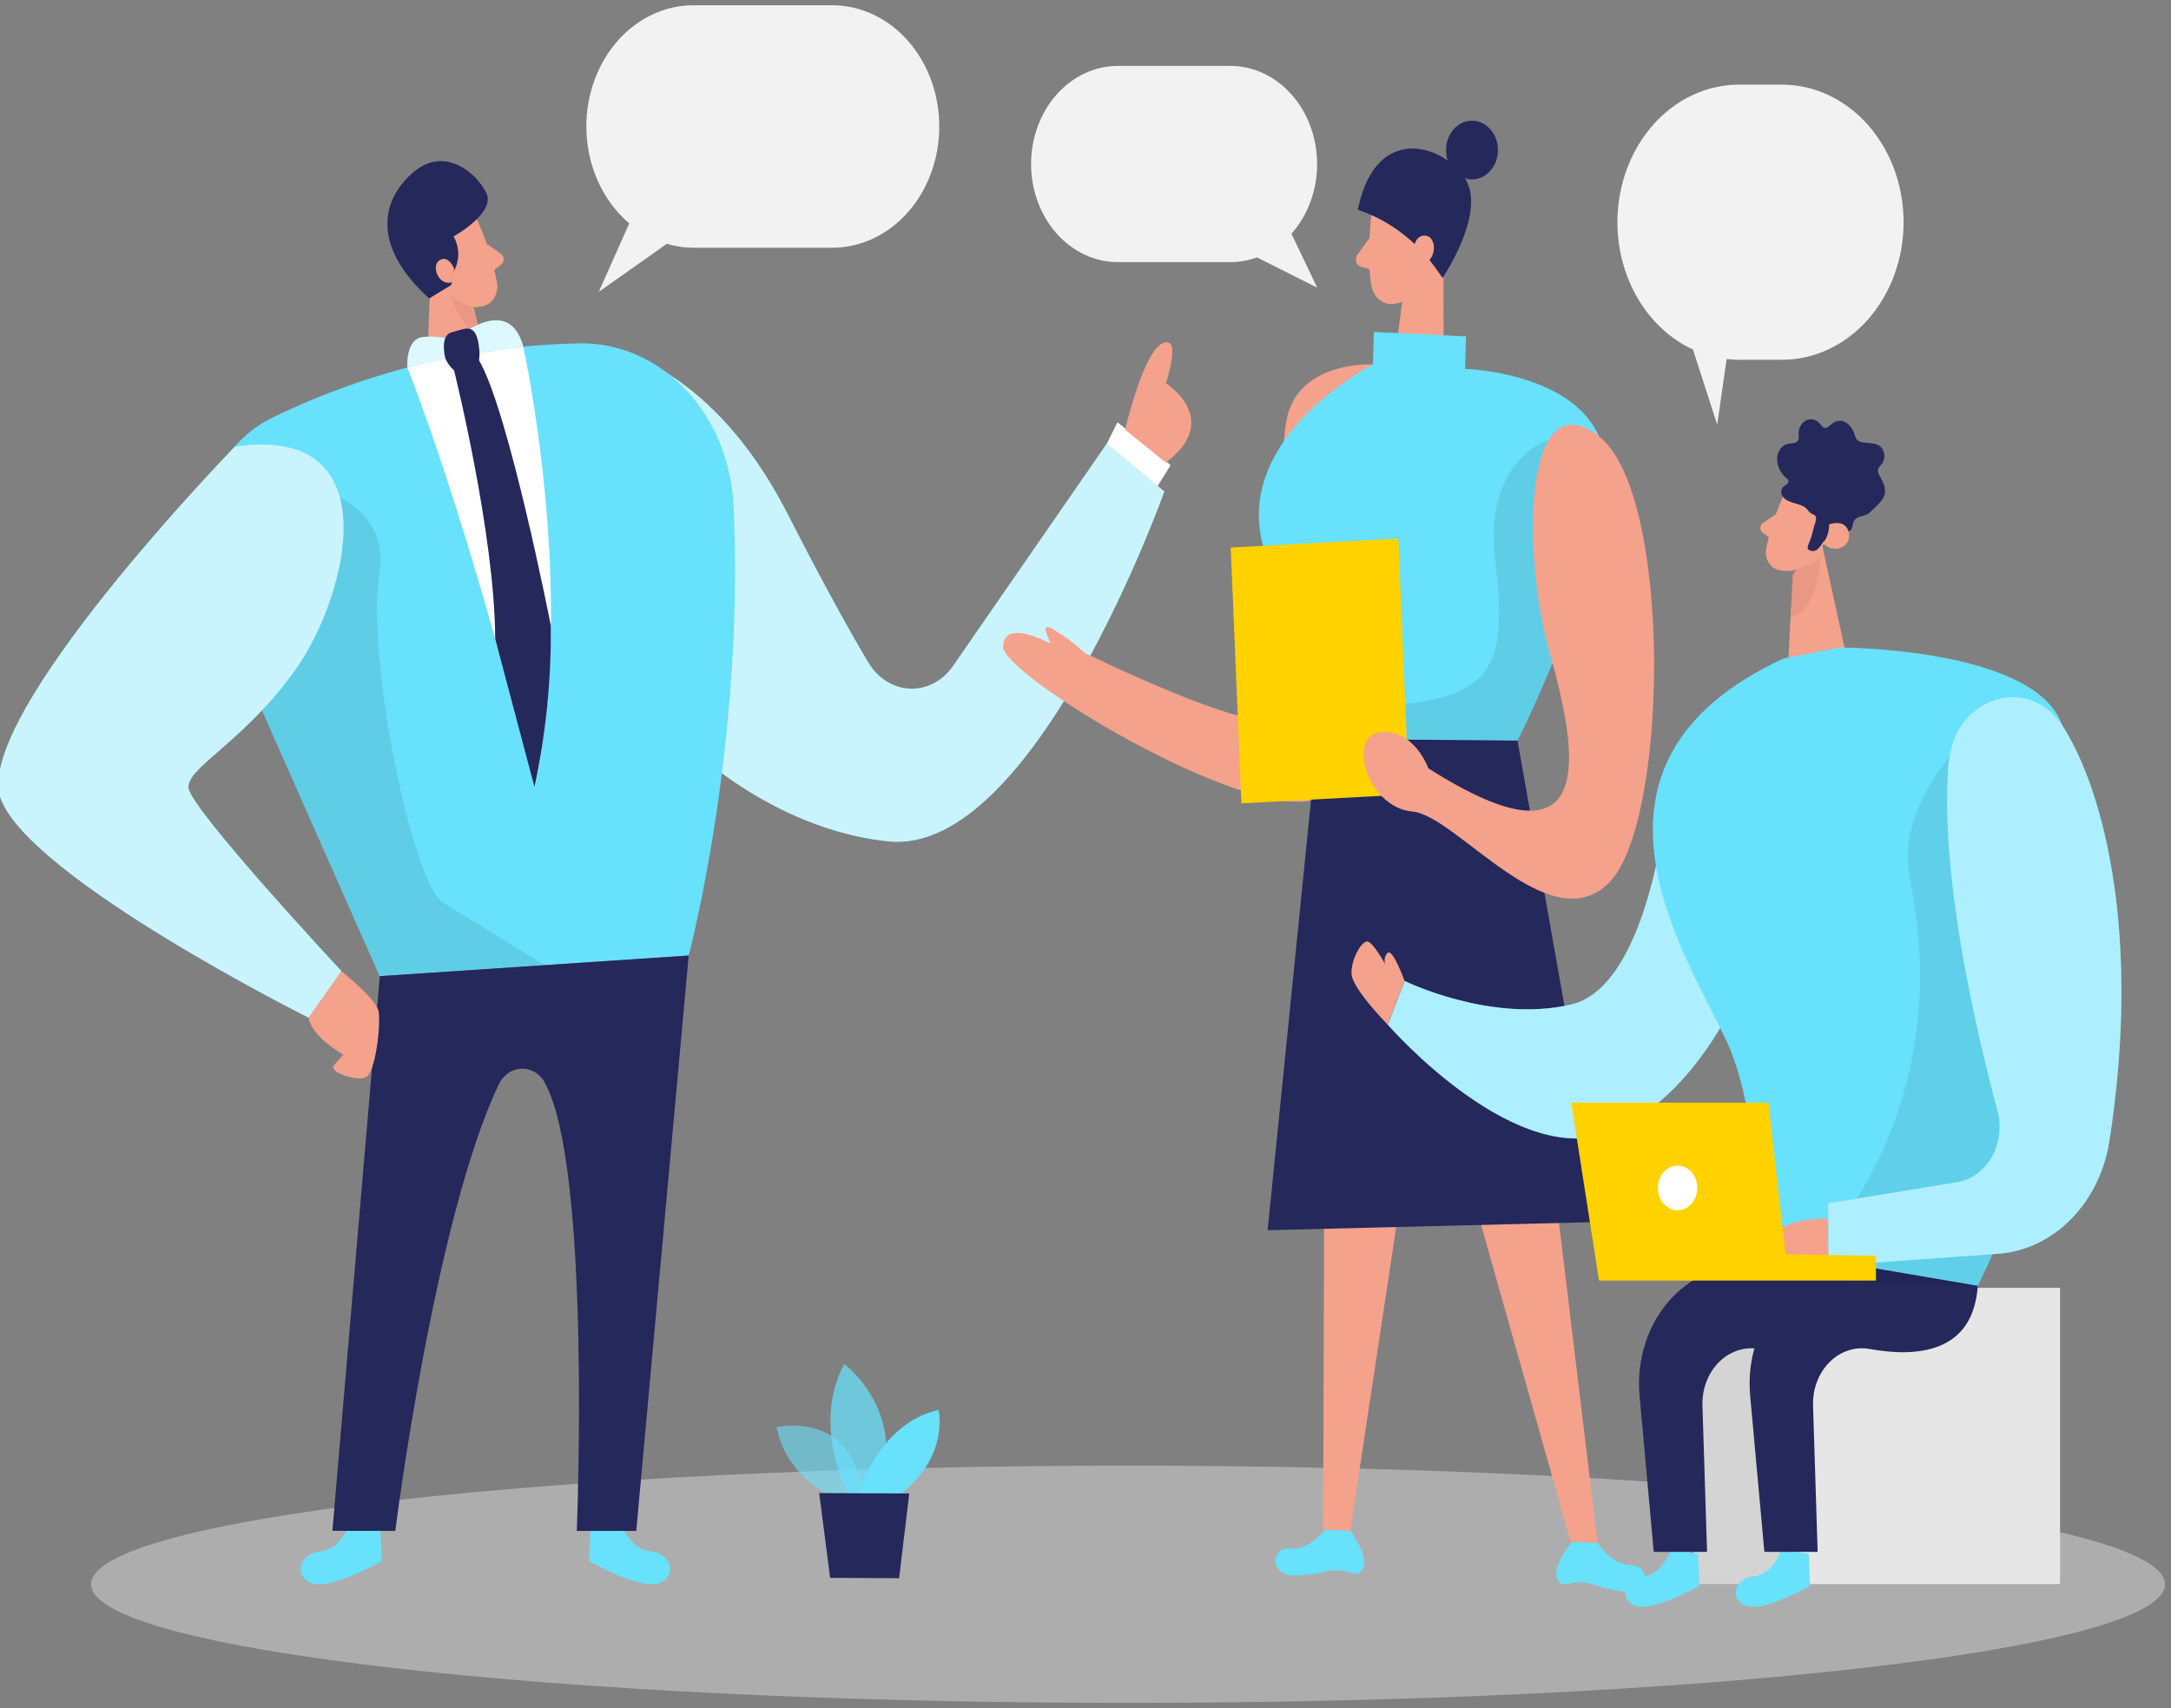 <?xml version="1.0" encoding="UTF-8"?> <svg xmlns="http://www.w3.org/2000/svg" width="169" height="133" viewBox="0 0 169 133" fill="none"><rect x="0" y="0" width="169" height="133" fill="#808080" stroke="none"/> <g clip-path="url(#clip0_137_1155)"> <path opacity="0.45" d="M87.811 132.572C132.393 132.572 168.533 128.438 168.533 123.337C168.533 118.237 132.393 114.103 87.811 114.103C43.229 114.103 7.088 118.237 7.088 123.337C7.088 128.438 43.229 132.572 87.811 132.572Z" fill="#E6E6E6"></path> <path d="M41.028 36.522C40.678 35.226 40.657 33.846 40.97 32.538C41.282 31.23 41.914 30.049 42.793 29.13C43.672 28.21 44.762 27.59 45.938 27.341C47.115 27.091 48.33 27.223 49.443 27.72C53.35 29.451 57.72 32.989 61.326 40.042C64.136 45.537 66.156 49.179 67.599 51.585C67.959 52.189 68.44 52.687 69.003 53.04C69.566 53.392 70.195 53.59 70.838 53.615C71.481 53.64 72.12 53.493 72.703 53.185C73.286 52.878 73.797 52.419 74.193 51.845L86.163 34.53L90.636 38.259C90.636 38.259 80.538 66.649 69.18 65.501C59.388 64.525 46.342 55.92 41.028 36.522Z" fill="#68E1FD"></path> <path opacity="0.64" d="M41.028 36.522C40.678 35.226 40.657 33.846 40.97 32.538C41.282 31.23 41.914 30.049 42.793 29.13C43.672 28.21 44.762 27.59 45.938 27.341C47.115 27.091 48.33 27.223 49.443 27.72C53.35 29.451 57.72 32.989 61.326 40.042C64.136 45.537 66.156 49.179 67.599 51.585C67.959 52.189 68.44 52.687 69.003 53.04C69.566 53.392 70.195 53.59 70.838 53.615C71.481 53.64 72.12 53.493 72.703 53.185C73.286 52.878 73.797 52.419 74.193 51.845L86.163 34.53L90.636 38.259C90.636 38.259 80.538 66.649 69.18 65.501C59.388 64.525 46.342 55.92 41.028 36.522Z" fill="white"></path> <path d="M48.301 118.518C48.301 118.518 48.969 120.613 50.642 120.775C52.314 120.937 52.753 122.783 51.248 123.268C49.744 123.753 45.863 121.537 45.863 121.537L45.97 118.807L48.301 118.518Z" fill="#68E1FD"></path> <path d="M27.274 118.518C27.274 118.518 26.611 120.613 24.938 120.775C23.265 120.937 22.826 122.783 24.331 123.268C25.835 123.753 29.717 121.537 29.717 121.537L29.604 118.83L27.274 118.518Z" fill="#68E1FD"></path> <path d="M37.173 17.187C37.872 18.732 38.387 20.376 38.703 22.075C38.754 22.483 38.662 22.897 38.447 23.228C38.231 23.559 37.909 23.782 37.55 23.847C36.973 23.979 36.374 23.92 35.826 23.676C35.278 23.432 34.803 23.015 34.459 22.474L32.776 20.303C32.48 19.83 32.321 19.265 32.321 18.685C32.321 18.105 32.48 17.539 32.776 17.066C33.766 15.225 36.474 15.455 37.173 17.187Z" fill="#F4A28C"></path> <path d="M33.597 19.501L33.2 29.723L38.193 29.567L36.479 22.191L33.597 19.501Z" fill="#F4A28C"></path> <path d="M37.892 18.982L39.003 19.767C39.067 19.811 39.119 19.873 39.155 19.947C39.191 20.021 39.21 20.104 39.21 20.188C39.21 20.272 39.191 20.355 39.155 20.429C39.119 20.503 39.067 20.565 39.003 20.609L38.116 21.29L37.892 18.982Z" fill="#F4A28C"></path> <path opacity="0.31" d="M36.882 23.882C36.249 23.79 35.654 23.491 35.169 23.022C35.169 23.022 35.429 24.869 37.418 26.485L36.882 23.882Z" fill="#CE8172"></path> <path d="M45.072 26.733C36.87 26.895 28.774 28.853 21.23 32.499C20.072 33.051 19.027 33.866 18.16 34.894C17.292 35.922 16.619 37.14 16.184 38.474C15.749 39.807 15.561 41.228 15.63 42.647C15.7 44.067 16.026 45.455 16.589 46.726L29.558 75.993L53.61 74.389C53.61 74.389 57.986 57.94 57.103 39.332C56.93 35.878 55.579 32.635 53.335 30.285C51.091 27.935 48.129 26.662 45.072 26.733Z" fill="#68E1FD"></path> <path d="M33.409 23.235L35.133 22.185L35.306 21.152C35.545 20.744 35.672 20.267 35.672 19.778C35.672 19.29 35.545 18.812 35.306 18.405C35.306 18.405 38.611 16.587 37.856 15.023C37.101 13.458 34.643 11.375 32.246 13.354C29.849 15.334 28.686 18.947 33.409 23.235Z" fill="#24285B"></path> <path d="M35.357 20.927C35.357 20.927 34.934 19.824 34.23 20.252C33.526 20.679 34.128 22.277 35.183 21.983L35.357 20.927Z" fill="#F4A28C"></path> <path d="M31.71 28.614C34.65 27.669 37.679 27.123 40.732 26.987C40.732 26.987 44.94 45.993 41.625 61.305C41.63 61.305 36.912 42.016 31.71 28.614Z" fill="white"></path> <path opacity="0.09" d="M22.306 37.451C22.306 37.451 30.588 38.23 29.533 44.648C28.477 51.066 32.083 68.819 34.515 70.297L42.385 75.116L29.568 75.97L25.356 66.47L17.379 48.567L22.306 37.451Z" fill="black"></path> <path d="M31.711 28.614C31.711 28.614 31.547 26.306 32.996 26.231C33.789 26.169 34.585 26.246 35.357 26.462C35.357 26.462 39.595 22.704 40.733 26.987C40.733 26.987 34.669 27.749 31.711 28.614Z" fill="#68E1FD"></path> <path opacity="0.77" d="M31.711 28.614C31.711 28.614 31.547 26.306 32.996 26.231C33.789 26.169 34.585 26.246 35.357 26.462C35.357 26.462 39.595 22.704 40.733 26.987C40.733 26.987 34.669 27.749 31.711 28.614Z" fill="white"></path> <path d="M34.668 27.899C34.668 27.899 34.189 26.092 35.178 25.867C36.168 25.642 37.096 24.909 37.31 27.224C37.524 29.538 35.51 29.78 34.668 27.899Z" fill="#24285B"></path> <path d="M35.336 28.793C35.336 28.793 38.519 41.537 38.549 49.733L41.609 61.276C42.492 57.16 42.918 52.935 42.879 48.7C42.879 48.7 39.595 31.933 37.269 28.014L35.336 28.793Z" fill="#24285B"></path> <path d="M86.163 34.542L86.989 32.874L91.125 36.21L90.116 37.837L86.163 34.542Z" fill="white"></path> <path d="M87.586 33.457C87.586 33.457 88.988 27.374 90.513 26.721C92.038 26.069 90.758 29.832 90.758 29.832C90.758 29.832 95.21 32.632 90.758 36.014L87.586 33.457Z" fill="#F4A28C"></path> <path d="M25.876 119.176L29.568 75.993L53.61 74.389L49.53 119.182H44.899C44.899 119.182 46.057 90.774 42.395 84.27V84.241C42.195 83.903 41.922 83.63 41.601 83.447C41.281 83.263 40.924 83.176 40.565 83.194C40.207 83.212 39.858 83.335 39.553 83.549C39.248 83.764 38.998 84.064 38.825 84.42C33.796 95.028 30.772 119.182 30.772 119.182L25.876 119.176Z" fill="#24285B"></path> <path d="M18.282 34.773C18.282 34.773 -2.316 55.966 0.065 62.205C2.447 68.444 24.035 79.231 24.035 79.231L26.585 75.607C26.585 75.607 14.743 62.909 14.666 61.305C14.59 59.7 19.139 57.651 23.087 52.007C27.034 46.362 30.461 32.972 18.282 34.773Z" fill="#68E1FD"></path> <path opacity="0.64" d="M18.282 34.773C18.282 34.773 -2.316 55.966 0.065 62.205C2.447 68.444 24.035 79.231 24.035 79.231L26.585 75.607C26.585 75.607 14.743 62.909 14.666 61.305C14.59 59.7 19.139 57.651 23.087 52.007C27.034 46.362 30.461 32.972 18.282 34.773Z" fill="white"></path> <path d="M26.58 75.607C26.58 75.607 29.308 77.777 29.477 78.752C29.645 79.728 29.252 83.56 28.457 83.877C27.661 84.195 25.55 83.433 25.998 82.925L26.723 82.105C26.723 82.105 24.244 80.715 24.03 79.22L26.58 75.607Z" fill="#F4A28C"></path> <path d="M106.854 28.372C106.854 28.372 101.662 28.078 100.331 31.985C99 35.892 100.882 54.656 99.041 55.874C97.2 57.091 84.429 50.824 84.429 50.824C83.63 50.072 82.757 49.428 81.828 48.902C80.91 48.503 81.716 49.721 81.752 50.096C81.752 50.096 78.182 48.105 78.085 50.321C77.988 52.538 96.888 63.965 102.366 62.24C107.843 60.514 106.823 29.111 106.823 29.111" fill="#F4A28C"></path> <path d="M120.175 85.343L124.362 120.123L122.261 120.019L112.362 84.968L120.175 85.343Z" fill="#F4A28C"></path> <path d="M110.271 85.055L105.11 119.188L102.999 119.084L103.106 84.518L110.271 85.055Z" fill="#F4A28C"></path> <path d="M124.362 120.123C124.362 120.123 125.469 121.854 126.963 121.854C128.457 121.854 128.59 124.244 126.193 123.88C125.448 123.772 124.713 123.592 123.995 123.343C123.327 123.139 122.623 123.139 121.955 123.343C121.825 123.372 121.691 123.354 121.571 123.293C121.45 123.232 121.349 123.131 121.282 123.003C120.634 122.062 122.388 120.053 122.388 120.053L124.362 120.123Z" fill="#68E1FD"></path> <path d="M103.151 119.09C103.151 119.09 101.917 120.711 100.428 120.556C98.939 120.4 98.627 122.783 101.04 122.651C101.791 122.614 102.538 122.506 103.274 122.327C103.956 122.18 104.66 122.242 105.314 122.506C105.441 122.547 105.576 122.541 105.701 122.492C105.826 122.442 105.935 122.351 106.012 122.229C106.731 121.358 105.135 119.188 105.135 119.188L103.151 119.09Z" fill="#68E1FD"></path> <path d="M118.125 57.628L124.755 95.126L98.679 95.772L102.545 57.444L118.125 57.628Z" fill="#24285B"></path> <path d="M106.798 16.275C106.798 16.275 106.344 19.819 106.752 22.22C106.791 22.452 106.871 22.674 106.987 22.872C107.103 23.069 107.252 23.239 107.426 23.371C107.6 23.503 107.795 23.595 108.001 23.641C108.206 23.687 108.418 23.686 108.623 23.639C109.29 23.535 109.915 23.215 110.425 22.718C110.935 22.222 111.308 21.57 111.5 20.84L112.606 17.776C112.771 17.137 112.755 16.456 112.563 15.827C112.37 15.198 112.009 14.653 111.53 14.266C109.837 12.697 106.981 14.099 106.798 16.275Z" fill="#F4A28C"></path> <path d="M112.362 16.904L112.377 28.638L108.527 28.332L109.577 20.228L112.362 16.904Z" fill="#F4A28C"></path> <path d="M106.614 18.52L105.661 19.842C105.608 19.917 105.572 20.006 105.558 20.1C105.543 20.195 105.549 20.292 105.576 20.384C105.603 20.475 105.649 20.557 105.711 20.622C105.773 20.688 105.849 20.735 105.931 20.759L107.129 21.1L106.614 18.52Z" fill="#F4A28C"></path> <path d="M105.696 16.338C108.108 17.126 110.246 18.739 111.816 20.956L112.296 21.637C112.296 21.637 115.269 17.25 114.336 14.503C113.402 11.756 107.226 8.83 105.696 16.338Z" fill="#24285B"></path> <path d="M114.586 13.966C115.701 13.966 116.605 12.943 116.605 11.681C116.605 10.418 115.701 9.395 114.586 9.395C113.47 9.395 112.566 10.418 112.566 11.681C112.566 12.943 113.47 13.966 114.586 13.966Z" fill="#24285B"></path> <path d="M110 19.559C110 19.559 110.092 18.185 111.02 18.353C111.949 18.52 111.806 20.505 110.556 20.609L110 19.559Z" fill="#F4A28C"></path> <path d="M106.946 25.844L114.121 26.191L114.05 28.718C114.05 28.718 126.117 29.047 124.933 37.872C123.75 46.697 118.13 57.651 118.13 57.651L104.141 57.542C101.56 52.751 99.574 47.581 98.24 42.178C96.261 33.786 106.879 28.372 106.879 28.372L106.946 25.844Z" fill="#68E1FD"></path> <path opacity="0.09" d="M120.578 34.23C120.578 34.23 115.417 35.742 116.401 43.719C117.386 51.695 116.264 54.373 108.241 54.892L109.491 57.778L118.13 57.651C118.13 57.651 120.313 53.259 120.859 51.632C121.404 50.004 120.578 34.23 120.578 34.23Z" fill="black"></path> <path d="M108.851 41.928L95.804 42.629L96.64 62.541L109.687 61.84L108.851 41.928Z" fill="#FFD200"></path> <path d="M111.194 59.816C111.194 59.816 110.062 56.699 107.441 57.011C104.819 57.322 106.456 62.869 109.929 63.175C113.403 63.481 120.639 73.396 125.275 68.698C129.911 64 130.217 38.316 124.424 33.924C118.63 29.532 118.406 42.951 120.639 50.847C122.873 58.742 124.47 68.254 111.194 59.816Z" fill="#F4A28C"></path> <path d="M129.86 61.559C129.86 61.559 129.834 61.864 129.768 62.401C129.391 65.61 127.682 76.934 122.317 78.198C116.059 79.67 109.343 76.368 109.343 76.368L108.027 79.768C108.027 79.768 118.314 91.605 125.913 87.923C133.512 84.241 136.49 74.389 136.49 74.389L129.86 61.559Z" fill="#68E1FD"></path> <path opacity="0.46" d="M129.86 61.559C129.86 61.559 129.834 61.864 129.768 62.401C129.391 65.61 127.682 76.934 122.317 78.198C116.059 79.67 109.343 76.368 109.343 76.368L108.027 79.768C108.027 79.768 118.314 91.605 125.913 87.923C133.512 84.241 136.49 74.389 136.49 74.389L129.86 61.559Z" fill="white"></path> <path d="M138.902 38.449C138.258 39.816 137.778 41.273 137.474 42.784C137.423 43.149 137.501 43.522 137.693 43.822C137.884 44.121 138.172 44.323 138.494 44.382C139.005 44.51 139.538 44.469 140.029 44.264C140.519 44.06 140.948 43.7 141.264 43.228L142.794 41.318C143.063 40.9 143.212 40.398 143.218 39.881C143.224 39.364 143.089 38.858 142.829 38.432C141.962 36.752 139.55 36.914 138.902 38.449Z" fill="#F4A28C"></path> <path d="M141.672 41.653L143.604 50.512L139.213 51.366L139.56 44.746L141.672 41.653Z" fill="#F4A28C"></path> <path d="M138.239 40.042L137.219 40.718C137.164 40.758 137.118 40.814 137.086 40.88C137.054 40.946 137.038 41.02 137.038 41.096C137.038 41.171 137.054 41.245 137.086 41.311C137.118 41.377 137.164 41.433 137.219 41.474L138.015 42.051L138.239 40.042Z" fill="#F4A28C"></path> <path opacity="0.31" d="M139.55 44.377C139.55 44.377 141.162 43.984 141.697 43.407C141.697 43.407 141.544 47.557 139.392 48.099L139.55 44.377Z" fill="#CE8172"></path> <path d="M140.799 41.526C140.799 41.526 141.187 40.544 141.819 40.948C142.452 41.352 141.886 42.755 140.947 42.455L140.799 41.526Z" fill="#F4A28C"></path> <path d="M143.895 41.347C143.783 41.347 143.655 41.347 143.538 41.347C143.079 41.381 143.171 42.022 142.63 41.999C142.539 41.982 142.447 41.97 142.355 41.964C142.253 41.977 142.155 42.015 142.067 42.075C141.979 42.135 141.903 42.215 141.845 42.31C141.735 42.499 141.597 42.665 141.437 42.801C141.356 42.853 141.267 42.885 141.175 42.895C141.082 42.905 140.989 42.892 140.901 42.859C140.841 42.839 140.788 42.798 140.748 42.743C140.677 42.616 140.748 42.449 140.805 42.31C140.902 42.093 140.984 41.867 141.049 41.635C141.105 41.433 141.151 41.231 141.197 41.058C141.243 40.885 141.437 40.377 141.35 40.215C141.264 40.054 141.009 40.013 140.891 39.904C140.774 39.794 140.672 39.592 140.483 39.477C140.06 39.211 139.545 39.194 139.111 38.946C138.941 38.86 138.799 38.715 138.708 38.53C138.666 38.438 138.649 38.335 138.659 38.232C138.669 38.129 138.705 38.032 138.765 37.953C138.928 37.768 139.275 37.687 139.218 37.434C139.218 37.33 139.116 37.26 139.04 37.197C138.836 37.037 138.666 36.826 138.544 36.581C138.423 36.336 138.351 36.063 138.336 35.783C138.327 35.501 138.404 35.225 138.555 35.001C138.706 34.777 138.92 34.619 139.162 34.553C139.458 34.496 139.846 34.553 139.983 34.259C140.03 34.095 140.04 33.921 140.014 33.751C140.01 33.536 140.062 33.324 140.165 33.143C140.267 32.961 140.415 32.818 140.59 32.732C140.764 32.646 140.957 32.621 141.144 32.66C141.332 32.698 141.505 32.799 141.641 32.949C141.768 33.093 141.876 33.284 142.049 33.318C142.222 33.353 142.467 33.099 142.666 32.943C142.817 32.834 142.991 32.772 143.17 32.762C143.349 32.753 143.527 32.798 143.686 32.891C144.005 33.089 144.247 33.414 144.364 33.803C144.398 33.956 144.459 34.099 144.543 34.224C144.635 34.318 144.748 34.382 144.869 34.409C145.379 34.553 146.012 34.409 146.399 34.784C146.557 34.943 146.657 35.163 146.68 35.401C146.702 35.639 146.646 35.878 146.522 36.071C146.389 36.256 146.19 36.412 146.185 36.648C146.191 36.78 146.232 36.907 146.302 37.012C146.562 37.485 146.863 38.034 146.69 38.553C146.517 39.073 145.915 39.523 145.573 39.881C145.231 40.239 144.553 40.106 144.308 40.579C144.201 40.792 144.232 41.093 144.074 41.26C144.021 41.304 143.96 41.334 143.895 41.347Z" fill="#24285B"></path> <path d="M142.391 40.816C142.391 40.816 143.711 40.337 143.921 41.497C144.13 42.657 142.681 43.142 141.921 42.282C142.229 41.873 142.396 41.352 142.391 40.816V40.816Z" fill="#F4A28C"></path> <path d="M160.363 100.263H131.854V123.32H160.363V100.263Z" fill="#E6E6E6"></path> <path opacity="0.08" d="M139.382 123.32L138.01 103.016L132.293 104.003L130.589 111.789L131.854 123.32H139.382Z" fill="black"></path> <path d="M138.663 120.654C138.663 120.654 138.056 122.576 136.521 122.72C134.986 122.864 134.583 124.567 135.965 125.029C137.347 125.49 140.902 123.464 140.902 123.464L140.8 120.96L138.663 120.654Z" fill="#68E1FD"></path> <path d="M138.841 51.262L143.227 50.408C143.227 50.408 157.828 50.408 160.384 56.093C162.939 61.778 162.424 82.815 153.958 100.101L136.669 100.678C136.669 100.678 137.627 87.981 134.404 81.055C131.181 74.129 121.19 59.446 138.841 51.262Z" fill="#68E1FD"></path> <path d="M153.957 100.101L145.502 98.658C144.28 98.449 143.032 98.559 141.854 98.98C140.676 99.401 139.599 100.122 138.705 101.087C137.811 102.051 137.124 103.235 136.697 104.547C136.269 105.859 136.113 107.264 136.24 108.655L137.347 120.815H141.493L141.136 109.434C141.114 108.797 141.218 108.163 141.439 107.577C141.661 106.991 141.994 106.468 142.416 106.046C142.837 105.623 143.336 105.312 143.877 105.135C144.418 104.957 144.987 104.917 145.542 105.019C149.143 105.671 153.605 105.388 153.957 100.101Z" fill="#24285B"></path> <path d="M130.054 120.654C130.054 120.654 129.442 122.576 127.912 122.72C126.382 122.864 125.974 124.567 127.351 125.029C128.728 125.49 132.293 123.464 132.293 123.464L132.191 120.96L130.054 120.654Z" fill="#68E1FD"></path> <path opacity="0.08" d="M152.479 58.119C152.479 58.119 147.685 62.874 148.643 68.127C148.802 68.975 148.965 70.002 149.123 71.128C149.746 75.482 149.513 79.938 148.439 84.178C147.365 88.418 145.478 92.338 142.911 95.657L139.887 99.57L153.958 100.101L155.161 97.435L161.73 85.084L152.479 58.119Z" fill="black"></path> <path d="M145.349 100.101L136.893 98.658C135.671 98.449 134.424 98.559 133.245 98.98C132.067 99.401 130.99 100.122 130.096 101.087C129.202 102.051 128.515 103.235 128.088 104.547C127.661 105.859 127.504 107.264 127.631 108.655L128.733 120.815H132.884L132.527 109.434C132.506 108.797 132.609 108.163 132.831 107.577C133.052 106.991 133.385 106.468 133.807 106.046C134.228 105.623 134.727 105.312 135.268 105.135C135.809 104.957 136.378 104.917 136.934 105.019C140.534 105.671 144.997 105.388 145.349 100.101Z" fill="#24285B"></path> <path d="M160.629 56.612C163.831 61.714 166.682 72.981 164.199 88.858C163.828 91.205 162.772 93.343 161.2 94.929C159.628 96.516 157.631 97.459 155.529 97.608L142.314 98.554V93.677L152.356 92.032C152.906 91.943 153.432 91.721 153.898 91.38C154.364 91.039 154.759 90.588 155.057 90.057C155.354 89.527 155.547 88.93 155.621 88.308C155.696 87.685 155.65 87.052 155.488 86.451C153.723 79.86 150.979 67.919 151.688 59.412C152.122 54.24 157.971 52.382 160.629 56.612Z" fill="#68E1FD"></path> <path opacity="0.46" d="M160.629 56.612C163.831 61.714 166.682 72.981 164.199 88.858C163.828 91.205 162.772 93.343 161.2 94.929C159.628 96.516 157.631 97.459 155.529 97.608L142.314 98.554V93.677L152.356 92.032C152.906 91.943 153.432 91.721 153.898 91.38C154.364 91.039 154.759 90.588 155.057 90.057C155.354 89.527 155.547 88.93 155.621 88.308C155.696 87.685 155.65 87.052 155.488 86.451C153.723 79.86 150.979 67.919 151.688 59.412C152.122 54.24 157.971 52.382 160.629 56.612Z" fill="white"></path> <path d="M142.314 94.861C142.314 94.861 136.954 94.705 137.724 97.868C138.494 101.03 142.314 98.554 142.314 98.554V94.861Z" fill="#F4A28C"></path> <path d="M124.474 99.691L122.312 85.845H137.663L138.994 97.648L146.032 97.764V99.691H124.474Z" fill="#FFD200"></path> <path d="M130.589 94.22C131.437 94.22 132.124 93.442 132.124 92.483C132.124 91.523 131.437 90.745 130.589 90.745C129.741 90.745 129.054 91.523 129.054 92.483C129.054 93.442 129.741 94.22 130.589 94.22Z" fill="white"></path> <path d="M109.338 76.368C109.338 76.368 108.425 73.812 108.022 74.181C107.908 74.29 107.83 74.439 107.799 74.604C107.767 74.769 107.785 74.941 107.848 75.093C107.848 75.093 106.905 73.362 106.451 73.298C105.997 73.234 105.145 74.695 105.212 75.838C105.278 76.98 108.022 79.768 108.022 79.768L109.338 76.368Z" fill="#F4A28C"></path> <path opacity="0.58" d="M65.549 116.833C65.549 116.833 61.342 115.529 60.449 111.102C60.449 111.102 66.962 109.613 67.151 117.22L65.549 116.833Z" fill="#68E1FD"></path> <path opacity="0.73" d="M66.064 116.36C66.064 116.36 63.126 111.102 65.712 106.19C65.712 106.19 70.664 109.751 68.461 116.371L66.064 116.36Z" fill="#68E1FD"></path> <path d="M66.819 116.36C66.819 116.36 68.349 110.813 73.061 109.763C73.061 109.763 73.944 113.364 70.027 116.377L66.819 116.36Z" fill="#68E1FD"></path> <path d="M63.769 116.238L64.621 122.835L69.991 122.864L70.781 116.267L63.769 116.238Z" fill="#24285B"></path> <path d="M138.724 6.59H135.368C134.125 6.59 132.895 6.867 131.747 7.406C130.599 7.944 129.555 8.733 128.677 9.728C127.798 10.723 127.102 11.904 126.626 13.203C126.151 14.503 125.907 15.896 125.908 17.302C125.908 19.428 126.468 21.505 127.515 23.27C128.562 25.035 130.05 26.407 131.788 27.212L133.675 33.059L134.409 27.951C134.728 27.99 135.048 28.01 135.368 28.009H138.724C141.233 28.007 143.638 26.878 145.412 24.871C147.186 22.863 148.183 20.141 148.185 17.302V17.302C148.185 14.462 147.188 11.739 145.414 9.73C143.64 7.721 141.234 6.592 138.724 6.59V6.59Z" fill="#F2F2F2"></path> <path d="M102.529 12.76C102.525 10.735 101.812 8.794 100.545 7.364C99.278 5.933 97.561 5.13 95.772 5.13H87.02C86.132 5.13 85.253 5.328 84.433 5.713C83.613 6.097 82.868 6.661 82.24 7.372C81.613 8.083 81.115 8.926 80.776 9.855C80.436 10.783 80.262 11.778 80.263 12.783V12.783C80.268 14.807 80.982 16.747 82.249 18.176C83.516 19.605 85.231 20.407 87.02 20.407H95.782C96.483 20.406 97.18 20.282 97.847 20.038L102.539 22.398L100.53 18.197C101.165 17.486 101.669 16.639 102.013 15.706C102.356 14.772 102.532 13.771 102.529 12.76V12.76Z" fill="#F2F2F2"></path> <path d="M64.784 0.409H53.982C51.77 0.409 49.65 1.403 48.086 3.173C46.522 4.942 45.644 7.343 45.644 9.845V9.845C45.644 11.31 45.946 12.754 46.526 14.064C47.106 15.373 47.948 16.512 48.984 17.389L46.608 22.722L51.911 18.982C52.588 19.181 53.283 19.284 53.982 19.288H64.784C66.995 19.286 69.114 18.291 70.677 16.522C72.239 14.752 73.117 12.353 73.117 9.851V9.851C73.118 8.612 72.903 7.385 72.484 6.24C72.066 5.094 71.452 4.054 70.679 3.177C69.905 2.3 68.986 1.604 67.975 1.129C66.963 0.654 65.879 0.41 64.784 0.409V0.409Z" fill="#F2F2F2"></path> </g> <defs> <clipPath id="clip0_137_1155"> <rect width="169" height="133" fill="white"></rect> </clipPath> </defs> </svg> 